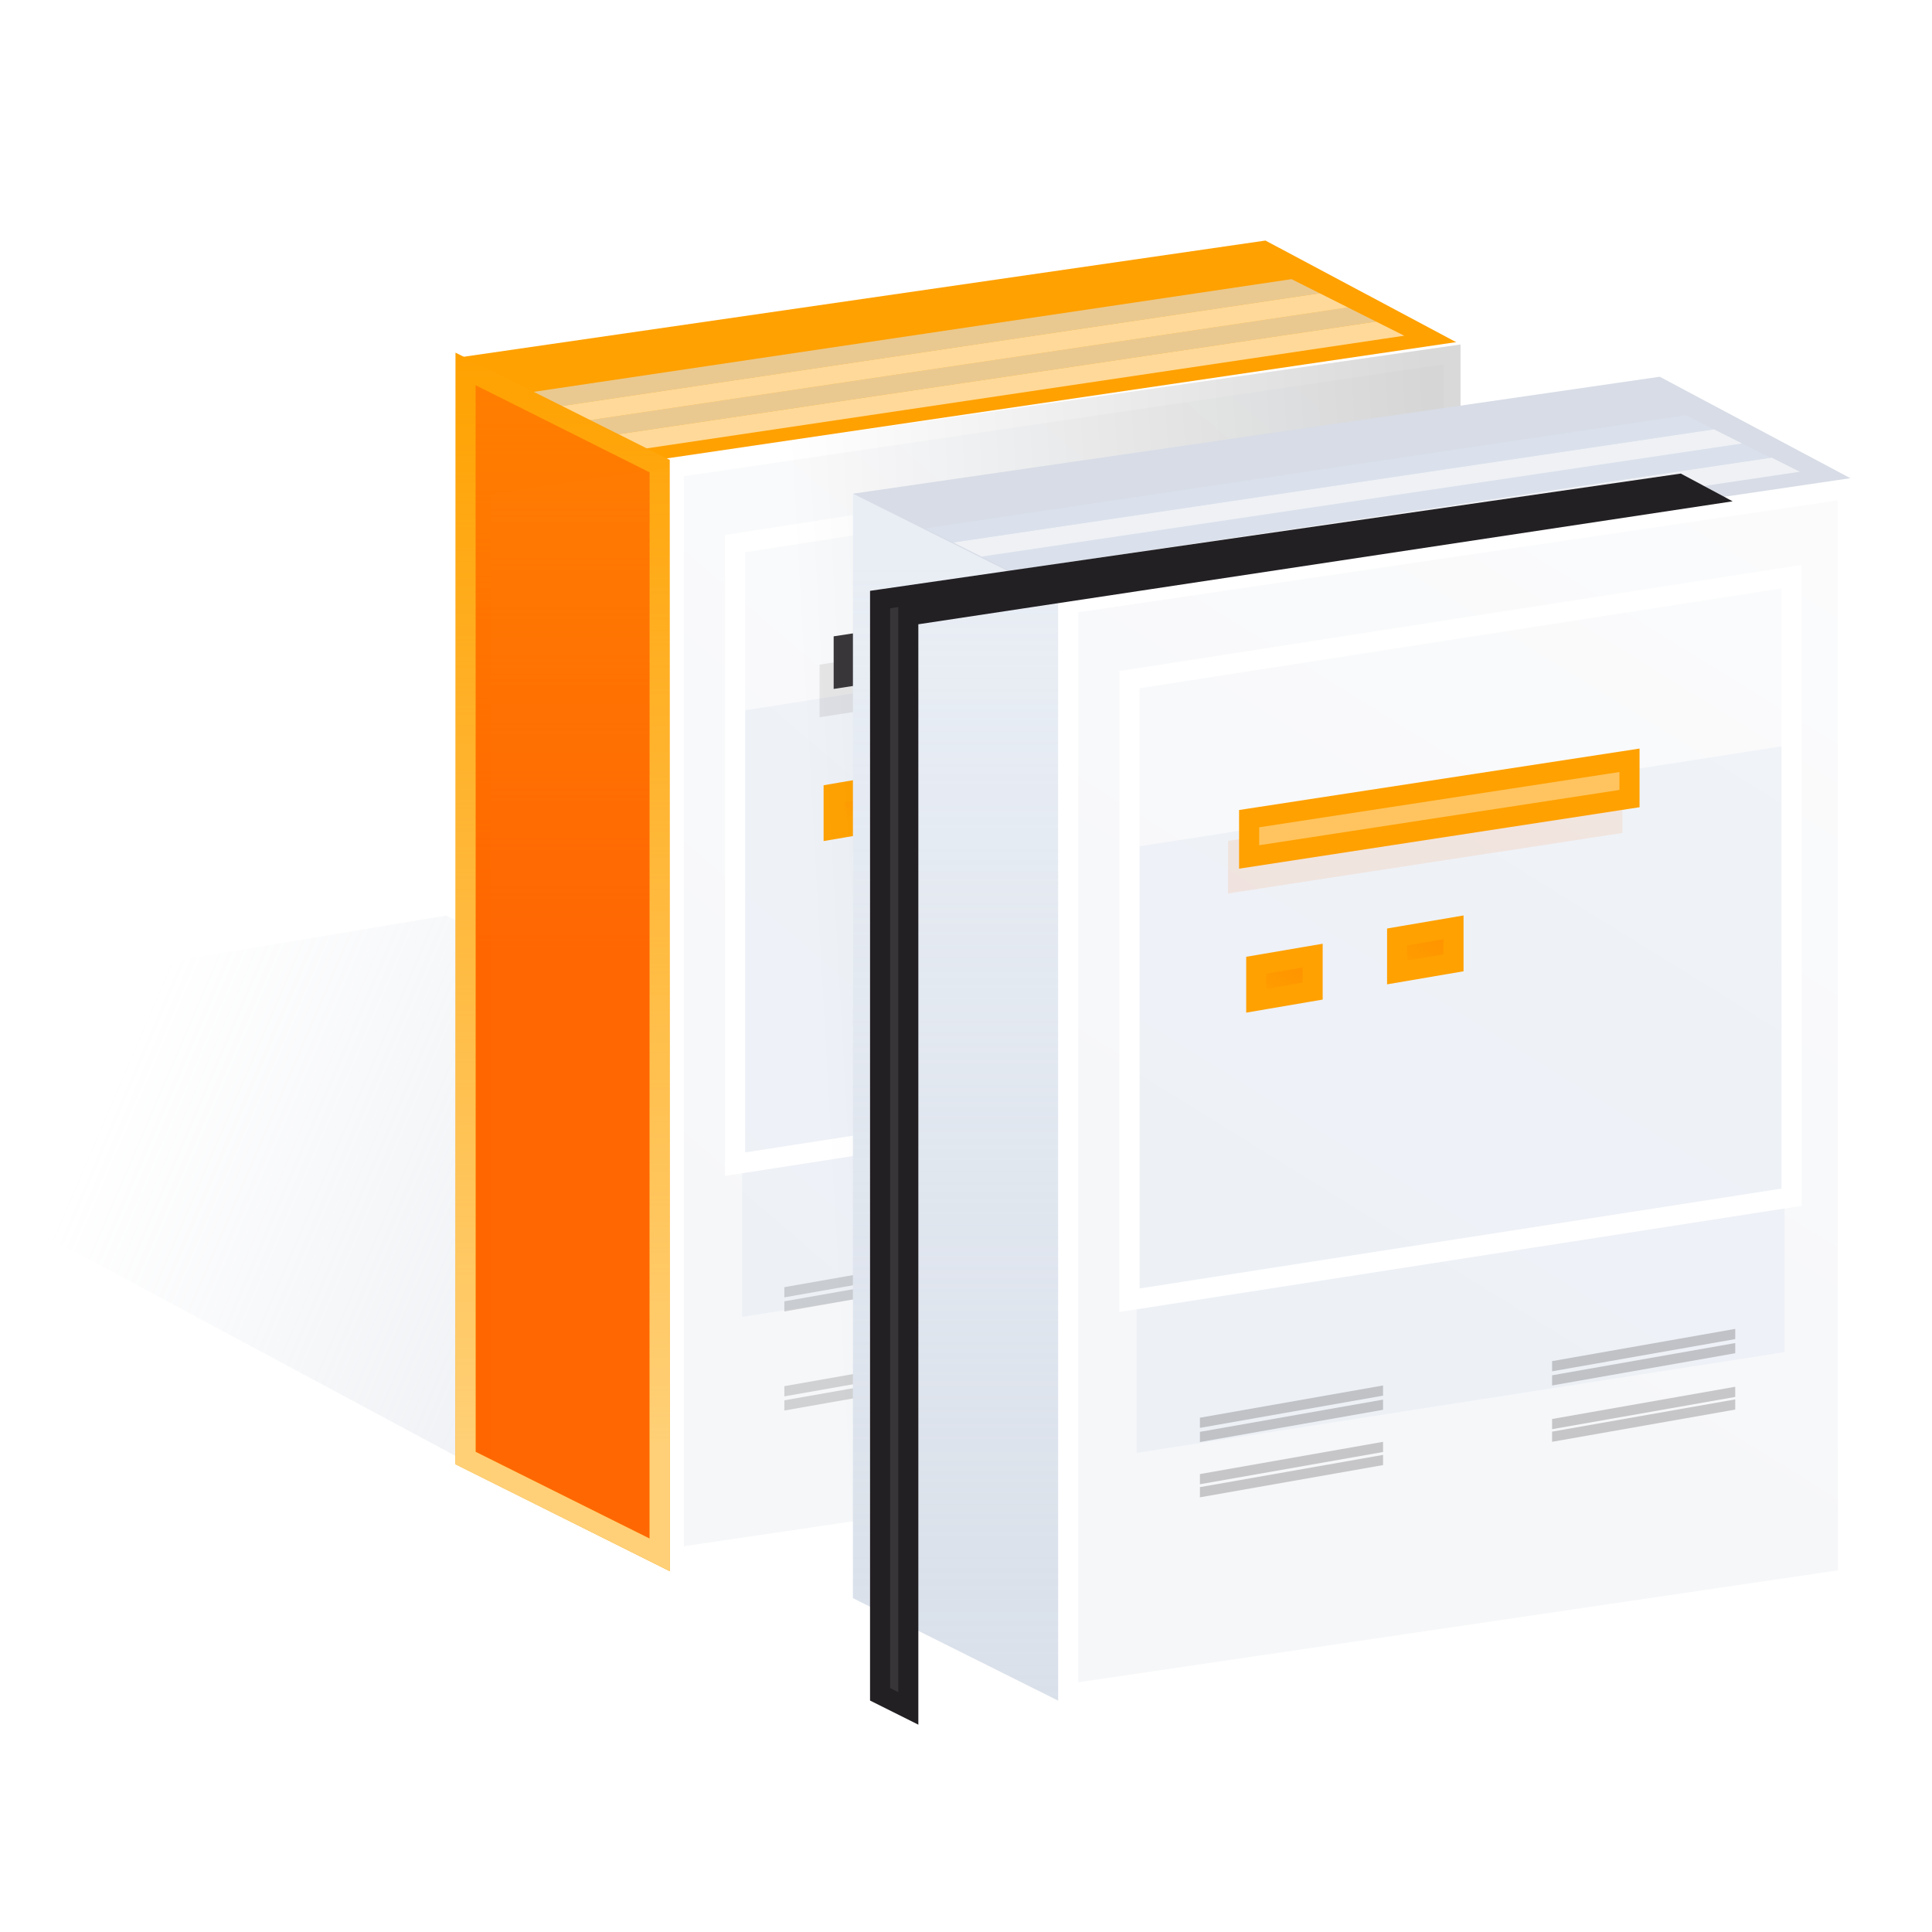 
  <svg
    xmlns="http://www.w3.org/2000/svg"
    xmlns:xlink="http://www.w3.org/1999/xlink"
    fill="none"
    version="1.1"
    width="96"
    height="96"
    viewBox="0 0 96 96"
  >
    <defs>
      <clipPath id="master_svg0_1_7190">
        <rect x="0" y="0" width="96" height="96" rx="0" />
      </clipPath>
      <linearGradient
        id="master_svg1_1_7272"
        x1="1"
        y1="0.832"
        x2="0.205"
        y2="0.711"
      >
        <stop offset="8.854%" stop-color="#BEC7D5" stop-opacity="1" />
        <stop offset="100%" stop-color="#BEC7D5" stop-opacity="0" />
      </linearGradient>
      <linearGradient
        id="master_svg2_1_7249"
        x1="1.009"
        y1="-0.007"
        x2="-0.294"
        y2="2.332"
      >
        <stop offset="0%" stop-color="#FFFFFF" stop-opacity="1" />
        <stop offset="43.229%" stop-color="#FFFFFF" stop-opacity="0" />
      </linearGradient>
      <filter
        id="master_svg3_1_7315"
        filterUnits="objectBoundingBox"
        color-interpolation-filters="sRGB"
        x="0"
        y="0"
        width="1"
        height="1"
      >
        <feFlood flood-opacity="0" result="BackgroundImageFix" />
        <feBlend mode="normal" in="SourceGraphic" in2="BackgroundImageFix" result="shape" />
        <feColorMatrix
          in="SourceAlpha"
          type="matrix"
          result="hardAlpha"
          values="0 0 0 0 0 0 0 0 0 0 0 0 0 0 0 0 0 0 127 0"
        />
        <feOffset dy="8" dx="0" />
        <feGaussianBlur stdDeviation="0.5" />
        <feComposite in2="hardAlpha" operator="arithmetic" k2="-1" k3="1" />
        <feColorMatrix
          type="matrix"
          values="0 0 0 0 0.804 0 0 0 0 0.835 0 0 0 0 0.886 0 0 0 0.02 0"
        />
        <feBlend mode="normal" in2="shape" result="effect1_innerShadow" />
      </filter>
      <linearGradient
        id="master_svg4_1_7235"
        x1="0.875"
        y1="0.186"
        x2="-0.531"
        y2="1.355"
      >
        <stop offset="0%" stop-color="#FF8A00" stop-opacity="1" />
        <stop offset="48.958%" stop-color="#FF8A00" stop-opacity="0" />
      </linearGradient>
      <linearGradient
        id="master_svg5_1_7235"
        x1="0.875"
        y1="0.186"
        x2="-0.531"
        y2="1.355"
      >
        <stop offset="0%" stop-color="#FF8A00" stop-opacity="1" />
        <stop offset="48.958%" stop-color="#FF8A00" stop-opacity="0" />
      </linearGradient>
      <linearGradient
        id="master_svg6_1_7216"
        x1="0.5"
        y1="-0.009"
        x2="0.5"
        y2="1.673"
      >
        <stop offset="0%" stop-color="#FF8A00" stop-opacity="1" />
        <stop offset="29.688%" stop-color="#FF8A00" stop-opacity="0" />
      </linearGradient>
      <linearGradient
        id="master_svg7_1_7314"
        x1="0.573"
        y1="0.902"
        x2="0.573"
        y2="-0.009"
      >
        <stop offset="0%" stop-color="#FFD076" stop-opacity="1" />
        <stop offset="100%" stop-color="#FFD076" stop-opacity="0" />
      </linearGradient>
      <linearGradient
        id="master_svg8_1_7261"
        x1="1.099"
        y1="0.424"
        x2="0.007"
        y2="0.528"
      >
        <stop offset="9.375%" stop-color="#000000" stop-opacity="1" />
        <stop offset="94.792%" stop-color="#000000" stop-opacity="0" />
      </linearGradient>
      <filter
        id="master_svg9_1_7225"
        filterUnits="objectBoundingBox"
        color-interpolation-filters="sRGB"
        x="-1.977"
        y="-0.988"
        width="4.042"
        height="2.977"
      >
        <feFlood flood-opacity="0" result="BackgroundImageFix" />
        <feColorMatrix
          in="SourceAlpha"
          type="matrix"
          values="0 0 0 0 0 0 0 0 0 0 0 0 0 0 0 0 0 0 127 0"
        />
        <feOffset dy="0" dx="-18" />
        <feGaussianBlur stdDeviation="15" />
        <feColorMatrix
          type="matrix"
          values="0 0 0 0 0.651 0 0 0 0 0.71 0 0 0 0 0.792 0 0 0 0.3 0"
        />
        <feBlend mode="normal" in2="BackgroundImageFix" result="effect1_dropShadow" />
        <feBlend mode="normal" in="SourceGraphic" in2="effect1_dropShadow" result="shape" />
      </filter>
      <linearGradient
        id="master_svga_1_7213"
        x1="0.5"
        y1="1.147"
        x2="0.5"
        y2="0.058"
      >
        <stop offset="0%" stop-color="#C4CDDA" stop-opacity="1" />
        <stop offset="100%" stop-color="#C4CDDA" stop-opacity="0" />
      </linearGradient>
      <linearGradient
        id="master_svgb_1_7210"
        x1="1.183"
        y1="-0.13"
        x2="0.787"
        y2="0.859"
      >
        <stop offset="0%" stop-color="#FFFFFF" stop-opacity="1" />
        <stop offset="100%" stop-color="#FFFFFF" stop-opacity="0" />
      </linearGradient>
      <filter
        id="master_svgc_1_7240"
        filterUnits="objectBoundingBox"
        color-interpolation-filters="sRGB"
        x="0"
        y="0"
        width="1"
        height="1"
      >
        <feFlood flood-opacity="0" result="BackgroundImageFix" />
        <feBlend mode="normal" in="SourceGraphic" in2="BackgroundImageFix" result="shape" />
        <feColorMatrix
          in="SourceAlpha"
          type="matrix"
          result="hardAlpha"
          values="0 0 0 0 0 0 0 0 0 0 0 0 0 0 0 0 0 0 127 0"
        />
        <feOffset dy="8" dx="0" />
        <feGaussianBlur stdDeviation="0.5" />
        <feComposite in2="hardAlpha" operator="arithmetic" k2="-1" k3="1" />
        <feColorMatrix
          type="matrix"
          values="0 0 0 0 0.804 0 0 0 0 0.835 0 0 0 0 0.886 0 0 0 0.02 0"
        />
        <feBlend mode="normal" in2="shape" result="effect1_innerShadow" />
      </filter>
      <linearGradient
        id="master_svgd_1_7299"
        x1="0.945"
        y1="0.059"
        x2="-0.87"
        y2="2.406"
      >
        <stop offset="0%" stop-color="#FF8A00" stop-opacity="1" />
        <stop offset="45.312%" stop-color="#FF8A00" stop-opacity="0" />
      </linearGradient>
      <linearGradient
        id="master_svge_1_7285"
        x1="0.945"
        y1="0.059"
        x2="-0.87"
        y2="2.406"
      >
        <stop offset="0%" stop-color="#FF8A00" stop-opacity="1" />
        <stop offset="45.312%" stop-color="#FF8A00" stop-opacity="0" />
      </linearGradient>
      <filter
        id="master_svgf_1_7262"
        filterUnits="objectBoundingBox"
        color-interpolation-filters="sRGB"
        x="-0.686"
        y="-0.405"
        width="2.42"
        height="1.971"
      >
        <feFlood flood-opacity="0" result="BackgroundImageFix" />
        <feColorMatrix
          in="SourceAlpha"
          type="matrix"
          values="0 0 0 0 0 0 0 0 0 0 0 0 0 0 0 0 0 0 127 0"
        />
        <feOffset dy="5" dx="1" />
        <feGaussianBlur stdDeviation="7.5" />
        <feColorMatrix
          type="matrix"
          values="0 0 0 0 0.086 0 0 0 0 0.086 0 0 0 0 0.086 0 0 0 0.08 0"
        />
        <feBlend mode="normal" in2="BackgroundImageFix" result="effect1_dropShadow" />
        <feBlend mode="normal" in="SourceGraphic" in2="effect1_dropShadow" result="shape" />
      </filter>
    </defs>
    <g clip-path="url(#master_svg0_1_7190)">
      <g>
        <path
          d="M63.475,67.276L22.175,45.492L-15.625,51.817L24.975,73.6"
          fill-rule="evenodd"
          fill="url(#master_svg1_1_7272)"
          fill-opacity="0.53"
          style="mix-blend-mode: passthrough"
        />
      </g>
      <g>
        <path
          d="M22.784,17.764L33.13,22.929L72.575,17.118L62.88,11.953L22.784,17.764Z"
          fill-rule="evenodd"
          fill="#FFA100"
          fill-opacity="1"
          style="mix-blend-mode: passthrough"
        />
      </g>
      <g>
        <path
          d="M72.225,17.524L72.225,71.702L33.479,77.41L33.479,23.232L72.225,17.524Z"
          fill="#F6F7F9"
          fill-opacity="1"
          style="mix-blend-mode: passthrough"
        />
      </g>
      <g>
        <path
          d="M72.225,17.524L72.225,71.702L33.479,77.41L33.479,23.232L72.225,17.524Z"
          fill="url(#master_svg2_1_7249)"
          fill-opacity="0.69"
          style="mix-blend-mode: passthrough"
        />
      </g>
      <g>
        <path
          d="M72.725,16.945L33.407,22.737L32.979,22.8L32.979,77.989L72.725,72.133L72.725,16.945ZM33.979,23.664L33.979,76.831L71.725,71.27L71.725,18.103L33.979,23.664Z"
          fill-rule="evenodd"
          fill="#FFFFFF"
          fill-opacity="1"
          style="mix-blend-mode: passthrough"
        />
      </g>
      <g>
        <path
          d="M31.976,22.303L69.776,16.681L68.376,15.979L30.576,21.6L31.976,22.303Z"
          fill-rule="evenodd"
          fill="#FFFFFF"
          fill-opacity="0.6"
          style="mix-blend-mode: passthrough"
        />
      </g>
      <g>
        <path
          d="M30.574,21.6L68.374,15.979L66.974,15.276L29.174,20.898L30.574,21.6Z"
          fill-rule="evenodd"
          fill="#DCE4F0"
          fill-opacity="0.6"
          style="mix-blend-mode: passthrough"
        />
      </g>
      <g>
        <path
          d="M29.176,20.898L66.976,15.276L65.576,14.573L27.776,20.195L29.176,20.898Z"
          fill-rule="evenodd"
          fill="#FFFFFF"
          fill-opacity="0.6"
          style="mix-blend-mode: passthrough"
        />
      </g>
      <g>
        <path
          d="M27.775,20.195L65.575,14.573L64.175,13.871L26.375,19.492L27.775,20.195Z"
          fill-rule="evenodd"
          fill="#DCE4F0"
          fill-opacity="0.6"
          style="mix-blend-mode: passthrough"
        />
      </g>
      <g>
        <path
          d="M39.674,31.438L66.974,27.222L39.674,31.438Z"
          fill-rule="evenodd"
          fill="#DCE4F0"
          fill-opacity="1"
          style="mix-blend-mode: passthrough"
        />
      </g>
      <g filter="url(#master_svg3_1_7315)">
        <g>
          <path
            d="M36.875,27.313L36.875,57.438L69.075,52.428L69.075,22.303L36.875,27.313Z"
            fill-rule="evenodd"
            fill="#DCE4F0"
            fill-opacity="0.35"
            style="mix-blend-mode: passthrough"
          />
        </g>
      </g>
      <g>
        <path
          d="M69.924,21.309L68.944,21.462L36.744,26.472L36.024,26.584L36.024,57.438L36.024,58.432L37.005,58.279L69.205,53.269L69.924,53.157L69.924,21.309ZM68.924,22.477L37.024,27.44L37.024,57.264L68.924,52.301L68.924,22.477Z"
          fill-rule="evenodd"
          fill="#FFFFFF"
          fill-opacity="1"
          style="mix-blend-mode: passthrough"
        />
      </g>
      <g>
        <path
          d="M40.724,33.025L40.724,35.639L60.324,32.631L60.324,30.017L40.724,33.025Z"
          fill-rule="evenodd"
          fill="#383538"
          fill-opacity="0.1"
          style="mix-blend-mode: passthrough"
        />
      </g>
      <g>
        <path
          d="M41.424,31.619L41.424,34.233L61.024,31.226L61.024,28.612L41.424,31.619Z"
          fill-rule="evenodd"
          fill="#383538"
          fill-opacity="1"
          style="mix-blend-mode: passthrough"
        />
      </g>
      <g>
        <path
          d="M41.716,39.39L41.424,39.44L41.424,39.737L41.424,40.784L41.424,41.2L41.833,41.13L43.933,40.772L44.224,40.722L44.224,40.425L44.224,39.378L44.224,38.962L43.816,39.032L41.716,39.39Z"
          fill="#FFA100"
          fill-opacity="1"
          style="mix-blend-mode: passthrough"
        />
      </g>
      <g>
        <path
          d="M41.716,39.39L41.424,39.44L41.424,39.737L41.424,40.784L41.424,41.2L41.833,41.13L43.933,40.772L44.224,40.722L44.224,40.425L44.224,39.378L44.224,38.962L43.816,39.032L41.716,39.39Z"
          fill="url(#master_svg4_1_7235)"
          fill-opacity="0.69"
          style="mix-blend-mode: passthrough"
        />
      </g>
      <g>
        <path
          d="M44.724,38.37L43.732,38.539L43.732,38.539L41.632,38.897L40.924,39.018L40.924,39.737L40.924,41.792L41.917,41.623L44.017,41.264L44.724,41.144L44.724,38.37ZM43.724,39.555L41.924,39.862L41.924,40.607L43.724,40.3L43.724,39.555Z"
          fill-rule="evenodd"
          fill="#FFA100"
          fill-opacity="1"
          style="mix-blend-mode: passthrough"
        />
      </g>
      <g>
        <path
          d="M48.716,37.985L48.424,38.035L48.424,38.331L48.424,39.378L48.424,39.794L48.833,39.725L50.933,39.366L51.224,39.317L51.224,39.02L51.224,37.973L51.224,37.557L50.816,37.626L48.716,37.985Z"
          fill="#FFA100"
          fill-opacity="1"
          style="mix-blend-mode: passthrough"
        />
      </g>
      <g>
        <path
          d="M48.716,37.985L48.424,38.035L48.424,38.331L48.424,39.378L48.424,39.794L48.833,39.725L50.933,39.366L51.224,39.317L51.224,39.02L51.224,37.973L51.224,37.557L50.816,37.626L48.716,37.985Z"
          fill="url(#master_svg5_1_7235)"
          fill-opacity="0.69"
          style="mix-blend-mode: passthrough"
        />
      </g>
      <g>
        <path
          d="M51.724,36.964L50.732,37.134L50.732,37.134L48.632,37.492L47.924,37.613L47.924,38.331L47.924,40.387L48.917,40.218L51.017,39.859L51.724,39.738L51.724,36.964ZM50.724,38.149L48.924,38.456L48.924,39.202L50.724,38.895L50.724,38.149Z"
          fill-rule="evenodd"
          fill="#FFA100"
          fill-opacity="1"
          style="mix-blend-mode: passthrough"
        />
      </g>
      <g style="opacity: 0.2">
        <g>
          <path
            d="M38.974,64.662L38.974,65.168L48.074,63.566L48.074,63.06L38.974,64.662Z"
            fill-rule="evenodd"
            fill="#383538"
            fill-opacity="1"
            style="mix-blend-mode: passthrough"
          />
        </g>
        <g>
          <path
            d="M56.474,61.851L56.474,62.357L65.574,60.755L65.574,60.249L56.474,61.851Z"
            fill-rule="evenodd"
            fill="#383538"
            fill-opacity="1"
            style="mix-blend-mode: passthrough"
          />
        </g>
        <g>
          <path
            d="M38.974,63.959L38.974,64.465L48.074,62.863L48.074,62.357L38.974,63.959Z"
            fill-rule="evenodd"
            fill="#383538"
            fill-opacity="1"
            style="mix-blend-mode: passthrough"
          />
        </g>
        <g>
          <path
            d="M56.474,61.148L56.474,61.654L65.574,60.052L65.574,59.546L56.474,61.148Z"
            fill-rule="evenodd"
            fill="#383538"
            fill-opacity="1"
            style="mix-blend-mode: passthrough"
          />
        </g>
      </g>
      <g style="opacity: 0.2">
        <g>
          <path
            d="M38.974,69.581L38.974,70.087L48.074,68.485L48.074,67.979L38.974,69.581Z"
            fill-rule="evenodd"
            fill="#383538"
            fill-opacity="1"
            style="mix-blend-mode: passthrough"
          />
        </g>
        <g>
          <path
            d="M56.474,66.77L56.474,67.276L65.574,65.674L65.574,65.168L56.474,66.77Z"
            fill-rule="evenodd"
            fill="#383538"
            fill-opacity="1"
            style="mix-blend-mode: passthrough"
          />
        </g>
        <g>
          <path
            d="M38.974,68.878L38.974,69.384L48.074,67.782L48.074,67.276L38.974,68.878Z"
            fill-rule="evenodd"
            fill="#383538"
            fill-opacity="1"
            style="mix-blend-mode: passthrough"
          />
        </g>
        <g>
          <path
            d="M56.474,66.067L56.474,66.573L65.574,64.971L65.574,64.465L56.474,66.067Z"
            fill-rule="evenodd"
            fill="#383538"
            fill-opacity="1"
            style="mix-blend-mode: passthrough"
          />
        </g>
      </g>
      <g>
        <path
          d="M32.779,23.16L32.779,77.263L23.133,72.448L23.133,18.332L32.779,23.16Z"
          fill="#FF6600"
          fill-opacity="1"
          style="mix-blend-mode: passthrough"
        />
      </g>
      <g>
        <path
          d="M32.779,23.16L32.779,77.263L23.133,72.448L23.133,18.332L32.779,23.16Z"
          fill="url(#master_svg6_1_7216)"
          fill-opacity="0.7"
          style="mix-blend-mode: passthrough"
        />
      </g>
      <g>
        <path
          d="M33.279,22.851L23.357,17.885L22.633,17.522L22.633,72.757L33.279,78.072L33.279,22.851ZM23.633,19.141L23.633,72.139L32.279,76.455L32.279,23.469L23.633,19.141Z"
          fill-rule="evenodd"
          fill="#FFA100"
          fill-opacity="1"
          style="mix-blend-mode: passthrough"
        />
      </g>
      <g>
        <path
          d="M33.279,22.851L22.632,17.52L22.632,72.76L33.279,78.067L33.279,22.851ZM23.632,19.139L23.632,72.141L32.279,76.451L32.279,23.469L23.632,19.139Z"
          fill-rule="evenodd"
          fill="url(#master_svg7_1_7314)"
          fill-opacity="1"
          style="mix-blend-mode: passthrough"
        />
      </g>
      <g>
        <path
          d="M72.573,21.333L72.573,17.117L38.273,22.036L38.273,76.144L72.573,70.522L72.573,21.333Z"
          fill-rule="evenodd"
          fill="url(#master_svg8_1_7261)"
          fill-opacity="0.15"
          style="mix-blend-mode: passthrough"
        />
      </g>
      <g filter="url(#master_svg9_1_7225)">
        <g>
          <path
            d="M81.827,73.629L42.382,79.44L42.382,24.552L81.827,18.741L81.827,73.629Z"
            fill-rule="evenodd"
            fill="#F6F7F9"
            fill-opacity="0.01"
            style="mix-blend-mode: passthrough"
          />
        </g>
      </g>
      <g>
        <path
          d="M52.728,84.576L42.382,79.412L42.382,24.524L52.728,29.688L52.728,84.576Z"
          fill-rule="evenodd"
          fill="#E9EEF5"
          fill-opacity="1"
          style="mix-blend-mode: passthrough"
        />
      </g>
      <g>
        <path
          d="M52.728,84.576L42.382,79.412L42.382,24.524L52.728,29.688L52.728,84.576Z"
          fill-rule="evenodd"
          fill="url(#master_svga_1_7213)"
          fill-opacity="0.48"
          style="mix-blend-mode: passthrough"
        />
      </g>
      <g>
        <path
          d="M42.382,24.531L52.728,29.696L92.173,23.884L82.471,18.72L42.382,24.531Z"
          fill-rule="evenodd"
          fill="#D7DCE6"
          fill-opacity="1"
          style="mix-blend-mode: passthrough"
        />
      </g>
      <g>
        <path
          d="M91.823,24.284L91.823,78.462L53.078,84.17L53.078,29.992L91.823,24.284Z"
          fill="#F6F7F9"
          fill-opacity="1"
          style="mix-blend-mode: passthrough"
        />
      </g>
      <g>
        <path
          d="M91.823,24.284L91.823,78.462L53.078,84.17L53.078,29.992L91.823,24.284Z"
          fill="url(#master_svgb_1_7210)"
          fill-opacity="0.69"
          style="mix-blend-mode: passthrough"
        />
      </g>
      <g>
        <path
          d="M92.323,23.705L53.005,29.497L52.578,29.56L52.578,84.749L92.323,78.893L92.323,23.705ZM53.578,30.424L53.578,83.591L91.323,78.03L91.323,24.863L53.578,30.424Z"
          fill-rule="evenodd"
          fill="#FFFFFF"
          fill-opacity="1"
          style="mix-blend-mode: passthrough"
        />
      </g>
      <g>
        <path
          d="M51.633,29.063L89.433,23.441L88.033,22.739L50.233,28.36L51.633,29.063Z"
          fill-rule="evenodd"
          fill="#FFFFFF"
          fill-opacity="0.6"
          style="mix-blend-mode: passthrough"
        />
      </g>
      <g>
        <path
          d="M50.173,28.36L87.973,22.739L86.573,22.036L48.773,27.658L50.173,28.36Z"
          fill-rule="evenodd"
          fill="#DCE4F0"
          fill-opacity="0.6"
          style="mix-blend-mode: passthrough"
        />
      </g>
      <g>
        <path
          d="M48.767,27.658L86.567,22.036L85.167,21.333L47.367,26.955L48.767,27.658Z"
          fill-rule="evenodd"
          fill="#FFFFFF"
          fill-opacity="0.6"
          style="mix-blend-mode: passthrough"
        />
      </g>
      <g>
        <path
          d="M47.373,26.955L85.173,21.333L83.773,20.631L45.973,26.252L47.373,26.955Z"
          fill-rule="evenodd"
          fill="#DCE4F0"
          fill-opacity="0.6"
          style="mix-blend-mode: passthrough"
        />
      </g>
      <g>
        <path
          d="M59.273,38.198L86.573,33.982L59.273,38.198Z"
          fill-rule="evenodd"
          fill="#DCE4F0"
          fill-opacity="1"
          style="mix-blend-mode: passthrough"
        />
      </g>
      <g filter="url(#master_svgc_1_7240)">
        <g>
          <path
            d="M56.473,34.073L56.473,64.198L88.673,59.188L88.673,29.063L56.473,34.073Z"
            fill-rule="evenodd"
            fill="#DCE4F0"
            fill-opacity="0.35"
            style="mix-blend-mode: passthrough"
          />
        </g>
      </g>
      <g>
        <path
          d="M89.523,28.069L88.542,28.222L88.542,28.222L56.342,33.232L55.623,33.344L55.623,34.073L55.623,65.192L56.604,65.039L88.804,60.029L89.523,59.917L89.523,28.069ZM88.523,29.237L56.623,34.2L56.623,64.024L88.523,59.061L88.523,29.237Z"
          fill-rule="evenodd"
          fill="#FFFFFF"
          fill-opacity="1"
          style="mix-blend-mode: passthrough"
        />
      </g>
      <g>
        <path
          d="M61.019,41.782L61.019,44.396L80.619,41.389L80.619,38.774L61.019,41.782Z"
          fill-rule="evenodd"
          fill="#FF6600"
          fill-opacity="0.1"
          style="mix-blend-mode: passthrough"
        />
      </g>
      <g>
        <path
          d="M80.969,37.778L80.969,39.681L62.069,42.582L62.069,40.678L80.969,37.778Z"
          fill="#FFC45F"
          fill-opacity="1"
          style="mix-blend-mode: passthrough"
        />
        <path
          d="M81.469,37.196L61.993,40.184L61.569,40.249L61.569,43.164L81.469,40.111L81.469,37.196ZM62.569,41.108L62.569,41.999L80.469,39.252L80.469,38.361L62.569,41.108Z"
          fill-rule="evenodd"
          fill="#FFA100"
          fill-opacity="1"
          style="mix-blend-mode: passthrough"
        />
      </g>
      <g>
        <path
          d="M62.714,47.915L62.423,47.964L62.423,48.261L62.423,49.308L62.423,49.724L62.832,49.654L64.932,49.296L65.223,49.246L65.223,48.95L65.223,47.903L65.223,47.486L64.814,47.556L62.714,47.915Z"
          fill="#FFA100"
          fill-opacity="1"
          style="mix-blend-mode: passthrough"
        />
      </g>
      <g>
        <path
          d="M62.714,47.915L62.423,47.964L62.423,48.261L62.423,49.308L62.423,49.724L62.832,49.654L64.932,49.296L65.223,49.246L65.223,48.95L65.223,47.903L65.223,47.486L64.814,47.556L62.714,47.915Z"
          fill="url(#master_svgd_1_7299)"
          fill-opacity="0.69"
          style="mix-blend-mode: passthrough"
        />
      </g>
      <g>
        <path
          d="M65.723,46.894L64.73,47.063L64.73,47.063L62.63,47.422L61.923,47.542L61.923,48.261L61.923,50.317L62.916,50.147L65.016,49.789L65.723,49.668L65.723,46.894ZM64.723,48.079L62.923,48.386L62.923,49.132L64.723,48.824L64.723,48.079Z"
          fill-rule="evenodd"
          fill="#FFA100"
          fill-opacity="1"
          style="mix-blend-mode: passthrough"
        />
      </g>
      <g>
        <path
          d="M69.714,46.509L69.423,46.559L69.423,46.856L69.423,47.903L69.423,48.319L69.832,48.249L71.932,47.891L72.223,47.841L72.223,47.544L72.223,46.497L72.223,46.081L71.814,46.151L69.714,46.509Z"
          fill="#FFA100"
          fill-opacity="1"
          style="mix-blend-mode: passthrough"
        />
      </g>
      <g>
        <path
          d="M69.714,46.509L69.423,46.559L69.423,46.856L69.423,47.903L69.423,48.319L69.832,48.249L71.932,47.891L72.223,47.841L72.223,47.544L72.223,46.497L72.223,46.081L71.814,46.151L69.714,46.509Z"
          fill="url(#master_svge_1_7285)"
          fill-opacity="0.69"
          style="mix-blend-mode: passthrough"
        />
      </g>
      <g>
        <path
          d="M72.723,45.488L71.73,45.658L71.73,45.658L69.63,46.016L68.923,46.137L68.923,46.856L68.923,48.911L69.916,48.742L72.016,48.383L72.723,48.263L72.723,45.488ZM71.723,46.674L69.923,46.981L69.923,47.726L71.723,47.419L71.723,46.674Z"
          fill-rule="evenodd"
          fill="#FFA100"
          fill-opacity="1"
          style="mix-blend-mode: passthrough"
        />
      </g>
      <g style="opacity: 0.25">
        <g>
          <path
            d="M59.623,73.895L59.623,74.401L68.723,72.799L68.723,72.293L59.623,73.895Z"
            fill-rule="evenodd"
            fill="#383538"
            fill-opacity="1"
            style="mix-blend-mode: passthrough"
          />
        </g>
        <g>
          <path
            d="M77.123,71.137L77.123,71.643L86.223,70.041L86.223,69.535L77.123,71.137Z"
            fill-rule="evenodd"
            fill="#383538"
            fill-opacity="1"
            style="mix-blend-mode: passthrough"
          />
        </g>
        <g>
          <path
            d="M59.623,73.245L59.623,73.751L68.723,72.149L68.723,71.643L59.623,73.245Z"
            fill-rule="evenodd"
            fill="#383538"
            fill-opacity="1"
            style="mix-blend-mode: passthrough"
          />
        </g>
        <g>
          <path
            d="M77.123,70.509L77.123,71.015L86.223,69.413L86.223,68.907L77.123,70.509Z"
            fill-rule="evenodd"
            fill="#383538"
            fill-opacity="1"
            style="mix-blend-mode: passthrough"
          />
        </g>
      </g>
      <g style="opacity: 0.25">
        <g>
          <path
            d="M59.623,71.148L59.623,71.654L68.723,70.052L68.723,69.546L59.623,71.148Z"
            fill-rule="evenodd"
            fill="#383538"
            fill-opacity="1"
            style="mix-blend-mode: passthrough"
          />
        </g>
        <g>
          <path
            d="M77.123,68.337L77.123,68.843L86.223,67.241L86.223,66.735L77.123,68.337Z"
            fill-rule="evenodd"
            fill="#383538"
            fill-opacity="1"
            style="mix-blend-mode: passthrough"
          />
        </g>
        <g>
          <path
            d="M59.623,70.445L59.623,70.951L68.723,69.349L68.723,68.843L59.623,70.445Z"
            fill-rule="evenodd"
            fill="#383538"
            fill-opacity="1"
            style="mix-blend-mode: passthrough"
          />
        </g>
        <g>
          <path
            d="M77.123,67.634L77.123,68.14L86.223,66.538L86.223,66.032L77.123,67.634Z"
            fill-rule="evenodd"
            fill="#383538"
            fill-opacity="1"
            style="mix-blend-mode: passthrough"
          />
        </g>
      </g>
      <g filter="url(#master_svgf_1_7262)">
        <g>
          <path
            d="M42.382,79.408L42.382,24.487L82.491,18.685L84.629,19.83L44.482,25.892L44.482,80.457L42.382,79.408Z"
            fill-rule="evenodd"
            fill="#383538"
            fill-opacity="1"
            style="mix-blend-mode: passthrough"
          />
        </g>
        <g>
          <path
            d="M82.518,18.531L42.661,24.296L42.232,24.358L42.232,79.499L44.632,80.698L44.632,26.02L85.094,19.91L82.518,18.531ZM43.232,25.224L43.232,78.881L43.632,79.081L43.632,25.166L43.232,25.224Z"
            fill-rule="evenodd"
            fill="#232023"
            fill-opacity="1"
            style="mix-blend-mode: passthrough"
          />
        </g>
      </g>
    </g>
  </svg>

